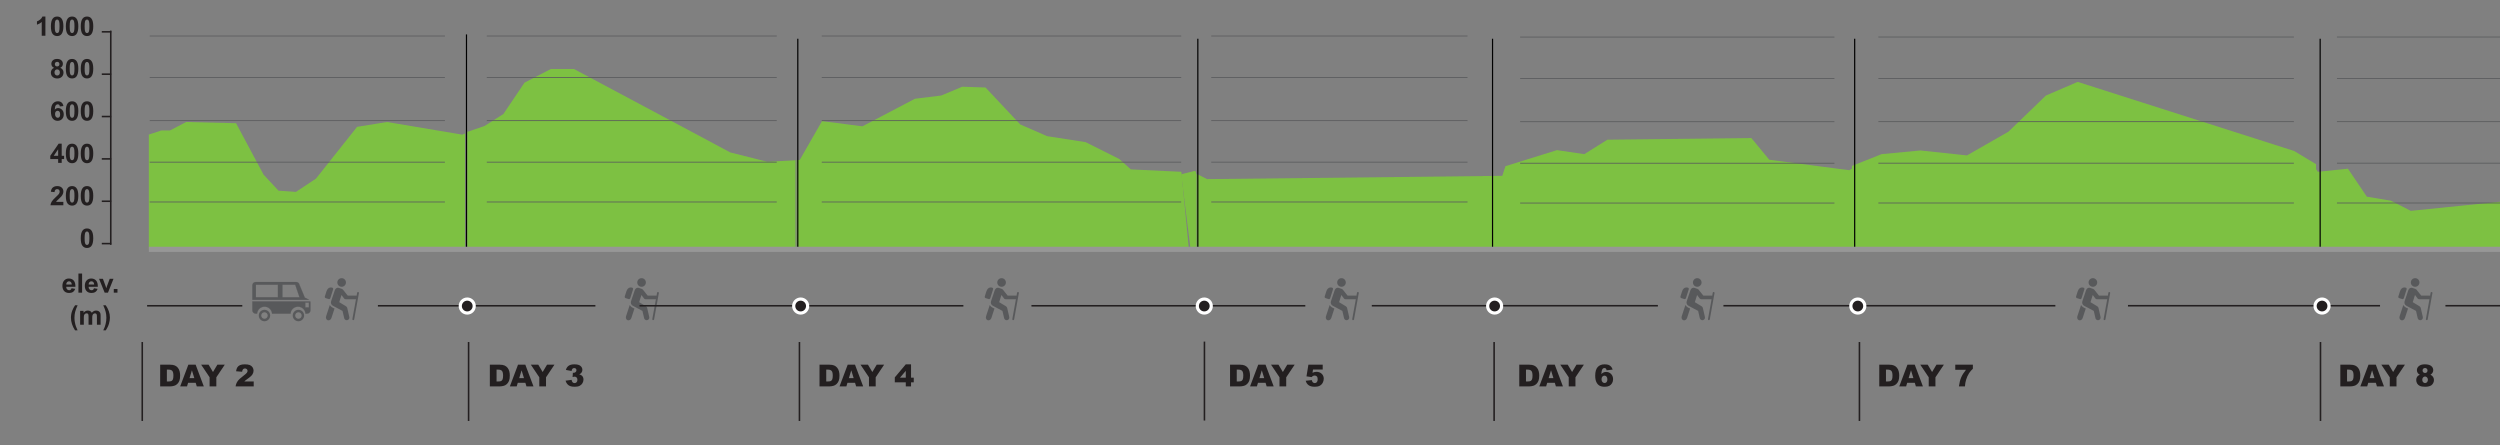 <?xml version="1.0" encoding="utf-8"?>
<!-- Generator: Adobe Illustrator 16.0.0, SVG Export Plug-In . SVG Version: 6.00 Build 0)  -->
<!DOCTYPE svg PUBLIC "-//W3C//DTD SVG 1.1//EN" "http://www.w3.org/Graphics/SVG/1.1/DTD/svg11.dtd">
<svg version="1.1" id="Layer_1" xmlns="http://www.w3.org/2000/svg" xmlns:xlink="http://www.w3.org/1999/xlink" x="0px" y="0px"
	 width="1567.081px" height="278.986px" viewBox="378.321 55.847 1567.081 278.986"
	 enable-background="new 378.321 55.847 1567.081 278.986" xml:space="preserve">
<rect x="378.321" y="55.847" width="1567.081" height="278.986" fill="#808080" stroke="none"/>
<g>
	<g>
		<g>
			<g>
				<path fill="#58595B" d="M572.099,243.795l-0.113-0.095l-2.598-1.31l-3.362-8.051l-0.227-0.654
					c-0.354-0.637-1.039-1.076-1.816-1.076h-25.401c-1.148,0-2.083,0.938-2.083,2.096v9.09H572.099z M555.368,242.195v-7.854h8.021
					l2.672,7.854H555.368z M552.544,242.195h-13.809v-7.854h13.809V242.195z M572.794,244.721h-36.297v5.631
					c0,1.154,0.935,2.092,2.083,2.092h0.892c0.188-2.442,2.221-4.359,4.688-4.359c2.477,0,4.502,1.917,4.686,4.359h11.601
					c0.178-2.442,2.198-4.359,4.676-4.359c2.472,0,4.497,1.917,4.683,4.359h1.048c1.152,0,2.078-0.938,2.078-2.092v-4.897
					C572.929,245.193,572.88,244.954,572.794,244.721z M569.71,245.545h2.253v2.979h-2.253V245.545z"/>
			</g>
			<g>
				<g>
					<path fill="#58595B" d="M536.544,243.795v-9.09c0-1.129,0.917-2.047,2.036-2.047h25.401c0.735,0,1.42,0.398,1.775,1.043
						l0.227,0.656l3.358,8.057l0.015,0.011l2.603,1.318l0.067,0.052h0.149l-0.167-0.135l-2.583-1.303l-3.356-8.035l-0.228-0.658
						c-0.373-0.678-1.088-1.1-1.86-1.1h-25.4c-1.174,0-2.132,0.961-2.132,2.141v9.09H536.544L536.544,243.795z M572.849,244.721
						h-0.096c0.082,0.231,0.127,0.478,0.127,0.732v4.898c0,1.125-0.912,2.047-2.029,2.047h-1.003
						c-0.205-2.449-2.274-4.361-4.726-4.361c-2.45,0-4.521,1.912-4.723,4.361h-11.514c-0.204-2.449-2.275-4.361-4.725-4.361
						c-2.452,0-4.521,1.912-4.728,4.361h-0.854c-1.118,0-2.036-0.922-2.036-2.047v-5.632h-0.097v5.632
						c0,1.178,0.958,2.141,2.133,2.141h0.941l0.004-0.042c0.186-2.423,2.22-4.319,4.636-4.319c2.417,0,4.457,1.896,4.639,4.319
						l0.001,0.042h11.688l0.008-0.042c0.175-2.423,2.205-4.319,4.626-4.319c2.419,0,4.45,1.896,4.633,4.319l0.005,0.042h1.092
						c1.176,0,2.13-0.963,2.13-2.141v-4.898C572.981,245.201,572.935,244.954,572.849,244.721z"/>
				</g>
				<g>
					<path fill="#58595B" d="M566.132,242.244h-10.815v-7.957h8.106l0.008,0.035L566.132,242.244z M555.415,242.146h10.581
						l-2.641-7.762h-7.941L555.415,242.146L555.415,242.146z"/>
				</g>
				<g>
					<path fill="#58595B" d="M572.01,248.572h-2.349v-3.078h2.349V248.572z M569.759,248.471h2.156v-2.878h-2.156V248.471z"/>
				</g>
				<g>
					<path fill="#58595B" d="M552.591,242.244h-13.899v-7.957h13.899V242.244z M538.787,242.146h13.709v-7.762h-13.709V242.146z"/>
				</g>
			</g>
		</g>
		<g>
			<g>
				<path fill="#58595B" d="M565.38,257.221c-1.908,0-3.473-1.5-3.567-3.412c-0.094-1.985,1.436-3.67,3.396-3.771
					c1.982-0.099,3.645,1.438,3.746,3.414c0.099,1.976-1.422,3.664-3.395,3.768C565.5,257.221,565.444,257.221,565.38,257.221z
					 M565.388,251.585c-0.03,0-0.065,0-0.102,0.004c-1.114,0.054-1.982,1.019-1.933,2.142c0.059,1.123,0.997,1.982,2.129,1.934
					c1.121-0.057,1.987-1.016,1.931-2.137C567.359,252.436,566.469,251.585,565.388,251.585z"/>
			</g>
			<g>
				<path fill="#58595B" d="M544.091,257.221c-1.901,0-3.47-1.5-3.565-3.412c-0.099-1.985,1.427-3.67,3.396-3.771
					c1.988-0.099,3.646,1.438,3.749,3.414c0.093,1.976-1.431,3.664-3.396,3.768C544.212,257.221,544.154,257.221,544.091,257.221z
					 M544.101,251.585c-0.034,0-0.071,0-0.104,0.004c-1.117,0.054-1.982,1.013-1.928,2.142c0.061,1.123,1,1.982,2.127,1.934
					c1.115-0.057,1.981-1.016,1.932-2.137C546.073,252.436,545.183,251.585,544.101,251.585z"/>
			</g>
		</g>
	</g>
</g>
<polygon fill="#7DC142" points="1127.023,163.02 1127.992,163.448 1127.992,212.27 1124.631,212.27 1118.737,165.056 "/>
<polygon fill="#7DC142" points="1134.938,168.122 1309.703,166.208 1309.703,212.27 1128.276,212.27 1128.276,164.715 "/>
<polygon fill="#7DC142" points="1537.434,162.539 1539.443,161.447 1539.443,212.27 1308.354,212.27 1308.354,166.183 
	1320.001,166.069 1321.99,160.014 1354.273,149.949 1371.41,152.483 1385.887,143.414 1476.143,142.392 1487.364,155.986 "/>
<polygon fill="#7DC142" points="1816.328,150.474 1830.107,158.773 1830.107,212.27 1539.155,212.27 1539.155,159.856 
	1557.727,152.483 1582.05,150.159 1611.277,153.27 1637.294,138.373 1660.798,115.718 1680.669,107.173 "/>
<polygon fill="#7DC142" points="1945.402,182.311 1945.402,212.27 1829.537,212.27 1829.537,161.167 1831.268,163.535 
	1850.079,161.587 1861.932,179.14 1877.07,181.665 1889.482,188.016 "/>
<polygon fill="#7DC142" points="668.101,140.251 669.799,139.518 669.799,212.27 471.621,212.27 471.621,140.208 479.4,137.63 
	484.86,137.63 495.017,132.327 526.3,133.087 543.538,165.326 552.896,175.365 563.834,176.134 576.359,167.834 602.157,135.359 
	620.933,132.327 "/>
<polygon fill="#7DC142" points="859.235,157.236 876.957,156.318 876.957,212.27 671.215,212.27 671.215,138.521 682.012,134.834 
	693.861,127.312 707.094,107.671 723.592,99.109 738.122,99.109 836.1,151.399 "/>
<polygon fill="#7DC142" points="1123.577,212.27 877.733,212.27 877.733,156.17 879.646,156.074 893.582,131.768 918.888,135.035 
	951.842,117.753 968.339,115.718 981.54,110.205 996.07,110.703 1017.844,133.856 1034.715,141.212 1058.809,144.943 
	1079.88,155.488 1087.166,162.032 1118.844,163.535 "/>
<g>
	<path fill="#58595B" d="M790.849,238.879c0.274,0.048,0.472,0.291,0.472,0.561c0,0.035-0.002,0.068-0.011,0.104l-2.979,16.531
		c-0.056,0.311-0.357,0.516-0.665,0.462c-0.28-0.053-0.477-0.294-0.477-0.564c0-0.033,0.003-0.064,0.009-0.103l0.06-0.329
		l2.188-12.105h-6.308c-0.015,0-0.023,0-0.039-0.004c-0.015,0.004-0.029,0.004-0.045,0.004c-0.403,0-0.789-0.168-1.05-0.494
		l-1.622-2.184l-1.415,4.504l3.972,2.394c0.698,0.374,1.126,1.049,1.158,1.718v0.006l1.183,5.161
		c0.051,0.217,0.054,0.438,0.021,0.649c-0.109,0.635-0.59,1.175-1.26,1.326c-0.127,0.027-0.246,0.043-0.368,0.043
		c-0.753,0-1.435-0.521-1.606-1.283l-1.05-4.549l-6.073-3.24c-0.531-0.286-0.904-0.739-1.067-1.236
		c-0.006-0.016-0.013-0.034-0.013-0.049c-0.165-0.467-0.174-1.02,0.009-1.561l2.319-6.879c0.387-1.152,1.486-1.816,2.458-1.488
		l1.957,0.658c0.246,0.082,0.46,0.221,0.636,0.399c0.007,0.004,0.019,0.015,0.023,0.022c0.022,0.025,0.047,0.053,0.066,0.082
		c0.029,0.025,0.048,0.053,0.067,0.078l2.875,3.623v0.002h5.18c0.137,0,0.271,0.026,0.393,0.075l0.336-1.877
		C790.238,239.027,790.535,238.82,790.849,238.879"/>
	<path fill="#58595B" d="M780.475,230.207c1.491,0,2.702,1.211,2.702,2.706c0,1.491-1.211,2.698-2.702,2.698
		c-1.494,0-2.706-1.207-2.706-2.698C777.769,231.418,778.98,230.207,780.475,230.207"/>
	<path fill="#58595B" d="M774.808,236.251c0.311,0.183,0.45,0.599,0.323,1.006l-0.323,1.017l-0.421,1.33l-0.986,3.119
		c-0.146,0.461-0.597,0.738-1,0.607l-1.978-0.624c-0.404-0.129-0.611-0.613-0.465-1.077l0.972-3.07
		c1.082-3.36,3.592-2.427,3.857-2.318c0.006,0,0.009,0.004,0.015,0.007C774.806,236.251,774.808,236.251,774.808,236.251"/>
	<path fill="#58595B" d="M776.016,249.246l-1.931,5.914c-0.354,1.087-1.389,1.723-2.308,1.42c-0.709-0.229-1.147-0.951-1.147-1.768
		c0-0.244,0.037-0.494,0.123-0.742l2.217-6.789c0.033-0.102,0.067-0.191,0.112-0.281
		C773.381,247.654,774.128,248.54,776.016,249.246"/>
</g>
<g>
	<path fill="#58595B" d="M602.849,238.879c0.274,0.048,0.472,0.291,0.472,0.561c0,0.035-0.002,0.068-0.011,0.104l-2.979,16.531
		c-0.056,0.311-0.357,0.516-0.665,0.462c-0.28-0.053-0.477-0.294-0.477-0.564c0-0.033,0.003-0.064,0.009-0.103l0.06-0.329
		l2.188-12.105h-6.308c-0.015,0-0.023,0-0.039-0.004c-0.015,0.004-0.029,0.004-0.045,0.004c-0.403,0-0.789-0.168-1.05-0.494
		l-1.622-2.184l-1.415,4.504l3.972,2.394c0.698,0.374,1.126,1.049,1.158,1.718v0.006l1.183,5.161
		c0.051,0.217,0.054,0.438,0.021,0.649c-0.109,0.635-0.59,1.175-1.26,1.326c-0.127,0.027-0.246,0.043-0.368,0.043
		c-0.753,0-1.435-0.521-1.606-1.283l-1.05-4.549l-6.073-3.24c-0.531-0.286-0.904-0.739-1.067-1.236
		c-0.006-0.016-0.013-0.034-0.013-0.049c-0.165-0.467-0.174-1.02,0.009-1.561l2.319-6.879c0.387-1.152,1.486-1.816,2.458-1.488
		l1.957,0.658c0.246,0.082,0.46,0.221,0.636,0.399c0.007,0.004,0.019,0.015,0.023,0.022c0.022,0.025,0.047,0.053,0.066,0.082
		c0.029,0.025,0.048,0.053,0.067,0.078l2.875,3.623v0.002h5.18c0.137,0,0.271,0.026,0.393,0.075l0.336-1.877
		C602.238,239.027,602.535,238.82,602.849,238.879"/>
	<path fill="#58595B" d="M592.475,230.207c1.491,0,2.702,1.211,2.702,2.706c0,1.491-1.211,2.698-2.702,2.698
		c-1.494,0-2.706-1.207-2.706-2.698C589.769,231.418,590.98,230.207,592.475,230.207"/>
	<path fill="#58595B" d="M586.808,236.251c0.311,0.183,0.45,0.599,0.323,1.006l-0.323,1.017l-0.421,1.33l-0.986,3.119
		c-0.146,0.461-0.597,0.738-1,0.607l-1.978-0.624c-0.404-0.129-0.611-0.613-0.465-1.077l0.972-3.07
		c1.082-3.36,3.592-2.427,3.857-2.318c0.006,0,0.009,0.004,0.015,0.007C586.805,236.251,586.808,236.251,586.808,236.251"/>
	<path fill="#58595B" d="M588.016,249.246l-1.931,5.914c-0.354,1.087-1.389,1.723-2.308,1.42c-0.709-0.229-1.147-0.951-1.147-1.768
		c0-0.244,0.037-0.494,0.123-0.742l2.217-6.789c0.033-0.102,0.067-0.191,0.112-0.281
		C585.381,247.654,586.128,248.54,588.016,249.246"/>
</g>
<path fill="#58595B" d="M1016.523,238.879c0.276,0.048,0.471,0.291,0.471,0.561c0,0.035-0.002,0.068-0.01,0.104l-2.978,16.531
	c-0.059,0.311-0.356,0.516-0.666,0.462c-0.283-0.053-0.477-0.294-0.477-0.564c0-0.033,0.004-0.064,0.01-0.103l0.059-0.329
	l2.187-12.105h-6.307c-0.015,0-0.023,0-0.039-0.004c-0.017,0.004-0.031,0.004-0.045,0.004c-0.404,0-0.791-0.168-1.05-0.494
	l-1.621-2.184l-1.416,4.504l3.972,2.394c0.697,0.374,1.127,1.049,1.16,1.718v0.006l1.182,5.161c0.051,0.217,0.055,0.438,0.018,0.649
	c-0.106,0.635-0.588,1.175-1.258,1.326c-0.125,0.027-0.248,0.043-0.367,0.043c-0.756,0-1.436-0.521-1.606-1.283l-1.047-4.549
	l-6.072-3.24c-0.533-0.286-0.906-0.739-1.07-1.236c-0.006-0.016-0.012-0.034-0.012-0.049c-0.166-0.467-0.176-1.02,0.008-1.561
	l2.32-6.879c0.387-1.152,1.487-1.816,2.457-1.488l1.959,0.658c0.242,0.082,0.457,0.221,0.631,0.399
	c0.012,0.004,0.02,0.015,0.026,0.022c0.021,0.025,0.048,0.053,0.066,0.082c0.027,0.025,0.047,0.053,0.066,0.078l2.875,3.623v0.002
	h5.18c0.135,0,0.27,0.026,0.391,0.075l0.34-1.877C1015.914,239.027,1016.209,238.82,1016.523,238.879"/>
<path fill="#58595B" d="M1006.148,230.207c1.491,0,2.707,1.211,2.707,2.706c0,1.491-1.216,2.698-2.707,2.698
	c-1.492,0-2.707-1.207-2.707-2.698C1003.441,231.418,1004.656,230.207,1006.148,230.207"/>
<path fill="#58595B" d="M1000.482,236.251c0.311,0.183,0.45,0.599,0.321,1.006l-0.321,1.017l-0.42,1.33l-0.986,3.119
	c-0.148,0.461-0.599,0.738-1.002,0.607l-1.978-0.624c-0.403-0.129-0.612-0.613-0.465-1.077l0.969-3.07
	c1.084-3.36,3.593-2.427,3.857-2.318c0.008,0,0.012,0.004,0.018,0.007C1000.48,236.251,1000.482,236.251,1000.482,236.251"/>
<path fill="#58595B" d="M1001.693,249.246l-1.933,5.914c-0.354,1.087-1.391,1.723-2.311,1.42c-0.711-0.229-1.146-0.951-1.146-1.768
	c0-0.244,0.039-0.494,0.121-0.742l2.219-6.789c0.031-0.102,0.068-0.191,0.111-0.281
	C999.055,247.654,999.803,248.54,1001.693,249.246"/>
<g>
	<path fill="#58595B" d="M1902.586,238.879c0.275,0.048,0.471,0.291,0.471,0.561c0,0.035-0.004,0.068-0.01,0.104l-2.979,16.531
		c-0.06,0.311-0.357,0.516-0.666,0.462c-0.281-0.053-0.478-0.294-0.478-0.564c0-0.033,0.004-0.064,0.012-0.103l0.06-0.329
		l2.184-12.105h-6.305c-0.017,0-0.027,0-0.039-0.004c-0.018,0.004-0.033,0.004-0.043,0.004c-0.406,0-0.793-0.168-1.053-0.494
		l-1.621-2.184l-1.416,4.504l3.969,2.394c0.699,0.374,1.129,1.049,1.162,1.718v0.006l1.182,5.161
		c0.051,0.217,0.056,0.438,0.021,0.649c-0.109,0.635-0.593,1.175-1.261,1.326c-0.125,0.027-0.248,0.043-0.366,0.043
		c-0.754,0-1.437-0.521-1.607-1.283l-1.047-4.549l-6.072-3.24c-0.535-0.286-0.905-0.739-1.067-1.236
		c-0.006-0.016-0.015-0.034-0.017-0.049c-0.162-0.467-0.172-1.02,0.013-1.561l2.319-6.879c0.385-1.152,1.484-1.816,2.455-1.488
		l1.959,0.658c0.246,0.082,0.461,0.221,0.633,0.399c0.011,0.004,0.019,0.015,0.025,0.022c0.021,0.025,0.049,0.053,0.065,0.082
		c0.027,0.025,0.05,0.053,0.066,0.078l2.877,3.623v0.002h5.18c0.134,0,0.271,0.026,0.39,0.075l0.34-1.877
		C1901.973,239.027,1902.271,238.82,1902.586,238.879"/>
	<path fill="#58595B" d="M1892.209,230.207c1.494,0,2.705,1.211,2.705,2.706c0,1.491-1.211,2.698-2.705,2.698
		c-1.49,0-2.703-1.207-2.703-2.698C1889.506,231.418,1890.719,230.207,1892.209,230.207"/>
	<path fill="#58595B" d="M1886.543,236.251c0.311,0.183,0.453,0.599,0.324,1.006l-0.324,1.017l-0.418,1.33l-0.988,3.119
		c-0.147,0.461-0.598,0.738-1,0.607l-1.977-0.624c-0.404-0.129-0.613-0.613-0.467-1.077l0.971-3.07
		c1.084-3.36,3.592-2.427,3.858-2.318c0.005,0,0.009,0.004,0.013,0.007C1886.541,236.251,1886.543,236.251,1886.543,236.251"/>
	<path fill="#58595B" d="M1887.754,249.246l-1.932,5.914c-0.355,1.087-1.392,1.723-2.312,1.42c-0.711-0.229-1.147-0.951-1.147-1.768
		c0-0.244,0.043-0.494,0.125-0.742l2.219-6.789c0.033-0.102,0.066-0.191,0.109-0.281
		C1885.115,247.654,1885.863,248.54,1887.754,249.246"/>
</g>
<g>
	<path fill="#58595B" d="M1700.586,238.879c0.275,0.048,0.471,0.291,0.471,0.561c0,0.035-0.004,0.068-0.01,0.104l-2.979,16.531
		c-0.06,0.311-0.357,0.516-0.666,0.462c-0.281-0.053-0.478-0.294-0.478-0.564c0-0.033,0.004-0.064,0.012-0.103l0.06-0.329
		l2.184-12.105h-6.305c-0.017,0-0.027,0-0.039-0.004c-0.018,0.004-0.033,0.004-0.043,0.004c-0.406,0-0.793-0.168-1.053-0.494
		l-1.621-2.184l-1.416,4.504l3.969,2.394c0.699,0.374,1.129,1.049,1.162,1.718v0.006l1.182,5.161
		c0.051,0.217,0.056,0.438,0.021,0.649c-0.109,0.635-0.593,1.175-1.261,1.326c-0.125,0.027-0.248,0.043-0.366,0.043
		c-0.754,0-1.437-0.521-1.607-1.283l-1.047-4.549l-6.072-3.24c-0.535-0.286-0.905-0.739-1.067-1.236
		c-0.006-0.016-0.015-0.034-0.017-0.049c-0.162-0.467-0.172-1.02,0.013-1.561l2.319-6.879c0.385-1.152,1.484-1.816,2.455-1.488
		l1.959,0.658c0.246,0.082,0.461,0.221,0.633,0.399c0.011,0.004,0.019,0.015,0.025,0.022c0.021,0.025,0.049,0.053,0.065,0.082
		c0.027,0.025,0.05,0.053,0.066,0.078l2.877,3.623v0.002h5.18c0.134,0,0.271,0.026,0.39,0.075l0.34-1.877
		C1699.973,239.027,1700.271,238.82,1700.586,238.879"/>
	<path fill="#58595B" d="M1690.209,230.207c1.494,0,2.705,1.211,2.705,2.706c0,1.491-1.211,2.698-2.705,2.698
		c-1.49,0-2.703-1.207-2.703-2.698C1687.506,231.418,1688.719,230.207,1690.209,230.207"/>
	<path fill="#58595B" d="M1684.543,236.251c0.311,0.183,0.453,0.599,0.324,1.006l-0.324,1.017l-0.418,1.33l-0.988,3.119
		c-0.147,0.461-0.598,0.738-1,0.607l-1.977-0.624c-0.404-0.129-0.613-0.613-0.467-1.077l0.971-3.07
		c1.084-3.36,3.592-2.427,3.858-2.318c0.005,0,0.009,0.004,0.013,0.007C1684.541,236.251,1684.543,236.251,1684.543,236.251"/>
	<path fill="#58595B" d="M1685.754,249.246l-1.932,5.914c-0.355,1.087-1.392,1.723-2.312,1.42c-0.711-0.229-1.147-0.951-1.147-1.768
		c0-0.244,0.043-0.494,0.125-0.742l2.219-6.789c0.033-0.102,0.066-0.191,0.109-0.281
		C1683.115,247.654,1683.863,248.54,1685.754,249.246"/>
</g>
<g>
	<path fill="#58595B" d="M1452.586,238.879c0.275,0.048,0.471,0.291,0.471,0.561c0,0.035-0.004,0.068-0.01,0.104l-2.979,16.531
		c-0.06,0.311-0.357,0.516-0.666,0.462c-0.281-0.053-0.478-0.294-0.478-0.564c0-0.033,0.004-0.064,0.012-0.103l0.06-0.329
		l2.184-12.105h-6.305c-0.017,0-0.027,0-0.039-0.004c-0.018,0.004-0.033,0.004-0.043,0.004c-0.406,0-0.793-0.168-1.053-0.494
		l-1.621-2.184l-1.416,4.504l3.969,2.394c0.699,0.374,1.129,1.049,1.162,1.718v0.006l1.182,5.161
		c0.051,0.217,0.056,0.438,0.021,0.649c-0.109,0.635-0.593,1.175-1.261,1.326c-0.125,0.027-0.248,0.043-0.366,0.043
		c-0.754,0-1.437-0.521-1.607-1.283l-1.047-4.549l-6.072-3.24c-0.535-0.286-0.905-0.739-1.067-1.236
		c-0.006-0.016-0.015-0.034-0.017-0.049c-0.162-0.467-0.172-1.02,0.013-1.561l2.319-6.879c0.385-1.152,1.484-1.816,2.455-1.488
		l1.959,0.658c0.246,0.082,0.461,0.221,0.633,0.399c0.011,0.004,0.019,0.015,0.025,0.022c0.021,0.025,0.049,0.053,0.065,0.082
		c0.027,0.025,0.05,0.053,0.066,0.078l2.877,3.623v0.002h5.18c0.134,0,0.271,0.026,0.39,0.075l0.34-1.877
		C1451.973,239.027,1452.271,238.82,1452.586,238.879"/>
	<path fill="#58595B" d="M1442.209,230.207c1.494,0,2.705,1.211,2.705,2.706c0,1.491-1.211,2.698-2.705,2.698
		c-1.49,0-2.703-1.207-2.703-2.698C1439.506,231.418,1440.719,230.207,1442.209,230.207"/>
	<path fill="#58595B" d="M1436.543,236.251c0.311,0.183,0.453,0.599,0.324,1.006l-0.324,1.017l-0.418,1.33l-0.988,3.119
		c-0.147,0.461-0.598,0.738-1,0.607l-1.977-0.624c-0.404-0.129-0.613-0.613-0.467-1.077l0.971-3.07
		c1.084-3.36,3.592-2.427,3.858-2.318c0.005,0,0.009,0.004,0.013,0.007C1436.541,236.251,1436.543,236.251,1436.543,236.251"/>
	<path fill="#58595B" d="M1437.754,249.246l-1.932,5.914c-0.355,1.087-1.392,1.723-2.312,1.42c-0.711-0.229-1.147-0.951-1.147-1.768
		c0-0.244,0.043-0.494,0.125-0.742l2.219-6.789c0.033-0.102,0.066-0.191,0.109-0.281
		C1435.115,247.654,1435.863,248.54,1437.754,249.246"/>
</g>
<g>
	<path fill="#58595B" d="M1229.586,238.879c0.275,0.048,0.471,0.291,0.471,0.561c0,0.035-0.004,0.068-0.01,0.104l-2.979,16.531
		c-0.06,0.311-0.357,0.516-0.666,0.462c-0.281-0.053-0.478-0.294-0.478-0.564c0-0.033,0.004-0.064,0.012-0.103l0.06-0.329
		l2.184-12.105h-6.305c-0.017,0-0.027,0-0.039-0.004c-0.018,0.004-0.033,0.004-0.043,0.004c-0.406,0-0.793-0.168-1.053-0.494
		l-1.621-2.184l-1.416,4.504l3.969,2.394c0.699,0.374,1.129,1.049,1.162,1.718v0.006l1.182,5.161
		c0.051,0.217,0.056,0.438,0.021,0.649c-0.109,0.635-0.593,1.175-1.261,1.326c-0.125,0.027-0.248,0.043-0.366,0.043
		c-0.754,0-1.437-0.521-1.607-1.283l-1.047-4.549l-6.072-3.24c-0.535-0.286-0.905-0.739-1.067-1.236
		c-0.006-0.016-0.015-0.034-0.017-0.049c-0.162-0.467-0.172-1.02,0.013-1.561l2.319-6.879c0.385-1.152,1.484-1.816,2.455-1.488
		l1.959,0.658c0.246,0.082,0.461,0.221,0.633,0.399c0.011,0.004,0.019,0.015,0.025,0.022c0.021,0.025,0.049,0.053,0.065,0.082
		c0.027,0.025,0.05,0.053,0.066,0.078l2.877,3.623v0.002h5.18c0.134,0,0.271,0.026,0.39,0.075l0.34-1.877
		C1228.973,239.027,1229.271,238.82,1229.586,238.879"/>
	<path fill="#58595B" d="M1219.209,230.207c1.494,0,2.705,1.211,2.705,2.706c0,1.491-1.211,2.698-2.705,2.698
		c-1.49,0-2.703-1.207-2.703-2.698C1216.506,231.418,1217.719,230.207,1219.209,230.207"/>
	<path fill="#58595B" d="M1213.543,236.251c0.311,0.183,0.453,0.599,0.324,1.006l-0.324,1.017l-0.418,1.33l-0.988,3.119
		c-0.147,0.461-0.598,0.738-1,0.607l-1.977-0.624c-0.404-0.129-0.613-0.613-0.467-1.077l0.971-3.07
		c1.084-3.36,3.592-2.427,3.858-2.318c0.005,0,0.009,0.004,0.013,0.007C1213.541,236.251,1213.543,236.251,1213.543,236.251"/>
	<path fill="#58595B" d="M1214.754,249.246l-1.932,5.914c-0.355,1.087-1.392,1.723-2.312,1.42c-0.711-0.229-1.147-0.951-1.147-1.768
		c0-0.244,0.043-0.494,0.125-0.742l2.219-6.789c0.033-0.102,0.066-0.191,0.109-0.281
		C1212.115,247.654,1212.863,248.54,1214.754,249.246"/>
</g>
<line fill="none" stroke="#231F20" stroke-miterlimit="10" x1="448.041" y1="128.896" x2="442.122" y2="128.896"/>
<line fill="none" stroke="#231F20" stroke-miterlimit="10" x1="448.041" y1="102.346" x2="442.122" y2="102.346"/>
<line fill="none" stroke="#231F20" stroke-miterlimit="10" x1="448.041" y1="75.799" x2="442.122" y2="75.799"/>
<line fill="none" stroke="#231F20" stroke-miterlimit="10" x1="448.041" y1="208.545" x2="442.122" y2="208.545"/>
<line fill="none" stroke="#231F20" stroke-miterlimit="10" x1="448.041" y1="181.996" x2="442.122" y2="181.996"/>
<line fill="none" stroke="#231F20" stroke-miterlimit="10" x1="448.041" y1="155.447" x2="442.122" y2="155.447"/>
<line fill="none" stroke="#231F20" stroke-miterlimit="10" x1="447.751" y1="75.027" x2="447.751" y2="209.307"/>
<g>
	<path fill="#231F20" d="M406.784,78.248h-2.311V69.59c-0.844,0.785-1.839,1.365-2.983,1.741v-2.085
		c0.603-0.196,1.258-0.568,1.965-1.116s1.191-1.187,1.455-1.917h1.874V78.248L406.784,78.248z"/>
	<path fill="#231F20" d="M414.142,66.213c1.167,0,2.08,0.415,2.737,1.243c0.784,0.981,1.175,2.608,1.175,4.881
		c0,2.268-0.395,3.897-1.184,4.889c-0.652,0.817-1.563,1.227-2.729,1.227c-1.173,0-2.117-0.448-2.836-1.345
		c-0.718-0.896-1.077-2.495-1.077-4.795c0-2.256,0.396-3.88,1.185-4.873C412.064,66.622,412.974,66.213,414.142,66.213z
		 M414.142,68.118c-0.279,0-0.528,0.088-0.748,0.266c-0.219,0.177-0.389,0.495-0.51,0.952c-0.159,0.594-0.237,1.595-0.237,3.001
		c0,1.406,0.07,2.373,0.213,2.898c0.142,0.525,0.321,0.876,0.539,1.05c0.216,0.175,0.464,0.262,0.743,0.262s0.529-0.088,0.748-0.266
		c0.22-0.177,0.39-0.495,0.51-0.953c0.158-0.588,0.238-1.586,0.238-2.992c0-1.406-0.07-2.373-0.214-2.898
		c-0.143-0.525-0.322-0.877-0.539-1.055C414.668,68.205,414.421,68.118,414.142,68.118z"/>
	<path fill="#231F20" d="M423.505,66.213c1.167,0,2.08,0.415,2.737,1.243c0.784,0.981,1.175,2.608,1.175,4.881
		c0,2.268-0.395,3.897-1.184,4.889c-0.652,0.817-1.563,1.227-2.729,1.227c-1.173,0-2.118-0.448-2.836-1.345
		c-0.718-0.896-1.077-2.495-1.077-4.795c0-2.256,0.396-3.88,1.185-4.873C421.428,66.622,422.337,66.213,423.505,66.213z
		 M423.505,68.118c-0.28,0-0.529,0.088-0.748,0.266c-0.219,0.177-0.389,0.495-0.51,0.952c-0.159,0.594-0.238,1.595-0.238,3.001
		c0,1.406,0.071,2.373,0.213,2.898c0.143,0.525,0.322,0.876,0.539,1.05c0.216,0.175,0.464,0.262,0.744,0.262
		c0.279,0,0.529-0.088,0.748-0.266c0.219-0.177,0.389-0.495,0.509-0.953c0.159-0.588,0.239-1.586,0.239-2.992
		c0-1.406-0.071-2.373-0.214-2.898s-0.322-0.877-0.539-1.055C424.031,68.205,423.784,68.118,423.505,68.118z"/>
	<path fill="#231F20" d="M432.868,66.213c1.167,0,2.08,0.415,2.737,1.243c0.783,0.981,1.175,2.608,1.175,4.881
		c0,2.268-0.396,3.897-1.185,4.889c-0.651,0.817-1.562,1.227-2.729,1.227c-1.173,0-2.118-0.448-2.836-1.345
		c-0.718-0.896-1.077-2.495-1.077-4.795c0-2.256,0.395-3.88,1.184-4.873C430.791,66.622,431.701,66.213,432.868,66.213z
		 M432.868,68.118c-0.28,0-0.529,0.088-0.748,0.266c-0.219,0.177-0.389,0.495-0.51,0.952c-0.159,0.594-0.238,1.595-0.238,3.001
		c0,1.406,0.071,2.373,0.213,2.898s0.322,0.876,0.539,1.05c0.216,0.175,0.464,0.262,0.744,0.262c0.279,0,0.529-0.088,0.748-0.266
		c0.219-0.177,0.389-0.495,0.509-0.953c0.159-0.588,0.239-1.586,0.239-2.992c0-1.406-0.071-2.373-0.214-2.898
		c-0.144-0.525-0.322-0.877-0.539-1.055C433.394,68.205,433.147,68.118,432.868,68.118z"/>
</g>
<g>
	<path fill="#231F20" d="M412.216,98.355c-0.597-0.25-1.032-0.595-1.303-1.034c-0.271-0.439-0.407-0.92-0.407-1.443
		c0-0.894,0.314-1.633,0.941-2.216s1.52-0.875,2.676-0.875c1.146,0,2.035,0.292,2.667,0.875c0.633,0.583,0.95,1.322,0.95,2.216
		c0,0.556-0.146,1.05-0.437,1.484c-0.291,0.433-0.698,0.764-1.225,0.993c0.668,0.267,1.177,0.657,1.524,1.169
		c0.349,0.512,0.522,1.104,0.522,1.774c0,1.106-0.355,2.006-1.064,2.698c-0.71,0.692-1.653,1.038-2.831,1.038
		c-1.097,0-2.01-0.286-2.737-0.858c-0.861-0.676-1.291-1.603-1.291-2.78c0-0.648,0.162-1.244,0.484-1.787
		C411.01,99.068,411.52,98.649,412.216,98.355z M412.479,101.176c0,0.632,0.163,1.125,0.489,1.48
		c0.326,0.354,0.733,0.531,1.222,0.531c0.477,0,0.87-0.17,1.184-0.511c0.313-0.341,0.469-0.833,0.469-1.476
		c0-0.561-0.159-1.012-0.477-1.353c-0.318-0.341-0.722-0.511-1.208-0.511c-0.564,0-0.985,0.194-1.263,0.581
		C412.617,100.304,412.479,100.724,412.479,101.176z M412.693,96.041c0,0.458,0.13,0.815,0.39,1.071
		c0.26,0.256,0.607,0.384,1.04,0.384c0.438,0,0.789-0.129,1.052-0.388c0.264-0.259,0.396-0.618,0.396-1.075
		c0-0.431-0.13-0.775-0.392-1.035c-0.26-0.259-0.604-0.388-1.031-0.388c-0.444,0-0.798,0.131-1.061,0.393
		C412.824,95.265,412.693,95.611,412.693,96.041z"/>
	<path fill="#231F20" d="M423.503,92.787c1.167,0,2.08,0.415,2.737,1.243c0.784,0.98,1.175,2.608,1.175,4.881
		c0,2.268-0.396,3.897-1.184,4.889c-0.652,0.817-1.563,1.227-2.729,1.227c-1.173,0-2.118-0.448-2.836-1.345
		c-0.718-0.896-1.077-2.495-1.077-4.795c0-2.256,0.396-3.88,1.185-4.873C421.426,93.196,422.335,92.787,423.503,92.787z
		 M423.503,94.692c-0.28,0-0.529,0.088-0.748,0.266c-0.219,0.177-0.389,0.495-0.51,0.952c-0.159,0.594-0.238,1.595-0.238,3.001
		c0,1.406,0.071,2.373,0.213,2.898c0.143,0.525,0.322,0.876,0.539,1.05c0.216,0.175,0.464,0.262,0.744,0.262
		c0.279,0,0.529-0.088,0.748-0.266c0.219-0.177,0.389-0.495,0.509-0.953c0.159-0.588,0.239-1.586,0.239-2.992
		c0-1.406-0.071-2.373-0.214-2.898c-0.144-0.525-0.322-0.877-0.539-1.055C424.029,94.779,423.782,94.692,423.503,94.692z"/>
	<path fill="#231F20" d="M432.866,92.787c1.167,0,2.08,0.415,2.736,1.243c0.784,0.98,1.176,2.608,1.176,4.881
		c0,2.268-0.396,3.897-1.185,4.889c-0.651,0.817-1.562,1.227-2.729,1.227c-1.173,0-2.118-0.448-2.836-1.345
		c-0.719-0.896-1.077-2.495-1.077-4.795c0-2.256,0.395-3.88,1.184-4.873C430.789,93.196,431.699,92.787,432.866,92.787z
		 M432.866,94.692c-0.28,0-0.529,0.088-0.748,0.266c-0.219,0.177-0.39,0.495-0.51,0.952c-0.159,0.594-0.238,1.595-0.238,3.001
		c0,1.406,0.071,2.373,0.213,2.898s0.322,0.876,0.539,1.05c0.216,0.175,0.464,0.262,0.744,0.262c0.278,0,0.528-0.088,0.748-0.266
		c0.219-0.177,0.389-0.495,0.509-0.953c0.159-0.588,0.239-1.586,0.239-2.992c0-1.406-0.071-2.373-0.214-2.898
		c-0.144-0.525-0.322-0.877-0.539-1.055C433.392,94.779,433.146,94.692,432.866,94.692z"/>
</g>
<g>
	<path fill="#231F20" d="M418.061,122.328l-2.235,0.245c-0.056-0.458-0.197-0.796-0.428-1.014c-0.23-0.218-0.529-0.327-0.896-0.327
		c-0.488,0-0.9,0.218-1.237,0.654c-0.337,0.437-0.55,1.343-0.637,2.723c0.575-0.676,1.291-1.014,2.146-1.014
		c0.964,0,1.791,0.365,2.479,1.096c0.688,0.73,1.032,1.673,1.032,2.829c0,1.226-0.362,2.21-1.085,2.951
		c-0.724,0.742-1.652,1.112-2.787,1.112c-1.216,0-2.217-0.47-3-1.411c-0.784-0.94-1.175-2.481-1.175-4.624
		c0-2.196,0.408-3.78,1.225-4.75c0.817-0.97,1.877-1.456,3.183-1.456c0.914,0,1.673,0.255,2.272,0.765
		C417.518,120.617,417.896,121.358,418.061,122.328z M412.824,127.34c0,0.747,0.172,1.323,0.518,1.729
		c0.346,0.406,0.74,0.609,1.185,0.609c0.427,0,0.783-0.166,1.068-0.499c0.285-0.333,0.428-0.877,0.428-1.635
		c0-0.779-0.153-1.351-0.46-1.713c-0.308-0.362-0.69-0.544-1.151-0.544c-0.444,0-0.819,0.173-1.126,0.52
		C412.978,126.153,412.824,126.664,412.824,127.34z"/>
	<path fill="#231F20" d="M423.503,119.344c1.167,0,2.08,0.415,2.737,1.243c0.784,0.981,1.175,2.608,1.175,4.881
		c0,2.268-0.396,3.897-1.184,4.889c-0.652,0.817-1.563,1.227-2.729,1.227c-1.173,0-2.118-0.448-2.836-1.345
		s-1.077-2.495-1.077-4.795c0-2.256,0.396-3.88,1.185-4.873C421.426,119.752,422.335,119.344,423.503,119.344z M423.503,121.249
		c-0.28,0-0.529,0.088-0.748,0.266c-0.219,0.177-0.389,0.495-0.51,0.952c-0.159,0.594-0.238,1.595-0.238,3.001
		c0,1.406,0.071,2.373,0.213,2.898c0.143,0.525,0.322,0.876,0.539,1.05c0.216,0.175,0.464,0.262,0.744,0.262
		c0.279,0,0.529-0.088,0.748-0.266c0.219-0.177,0.389-0.495,0.509-0.953c0.159-0.588,0.239-1.586,0.239-2.992
		c0-1.406-0.071-2.373-0.214-2.898c-0.144-0.525-0.322-0.877-0.539-1.055C424.029,121.336,423.782,121.249,423.503,121.249z"/>
	<path fill="#231F20" d="M432.866,119.344c1.167,0,2.08,0.415,2.736,1.243c0.784,0.981,1.176,2.608,1.176,4.881
		c0,2.268-0.396,3.897-1.185,4.889c-0.651,0.817-1.562,1.227-2.729,1.227c-1.173,0-2.118-0.448-2.836-1.345
		c-0.719-0.896-1.077-2.495-1.077-4.795c0-2.256,0.395-3.88,1.184-4.873C430.789,119.752,431.699,119.344,432.866,119.344z
		 M432.866,121.249c-0.28,0-0.529,0.088-0.748,0.266c-0.219,0.177-0.39,0.495-0.51,0.952c-0.159,0.594-0.238,1.595-0.238,3.001
		c0,1.406,0.071,2.373,0.213,2.898c0.142,0.525,0.322,0.876,0.539,1.05c0.216,0.175,0.464,0.262,0.744,0.262
		c0.278,0,0.528-0.088,0.748-0.266c0.219-0.177,0.389-0.495,0.509-0.953c0.159-0.588,0.239-1.586,0.239-2.992
		c0-1.406-0.071-2.373-0.214-2.898c-0.144-0.525-0.322-0.877-0.539-1.055C433.392,121.336,433.146,121.249,432.866,121.249z"/>
</g>
<g>
	<path fill="#231F20" d="M414.764,157.951v-2.412h-4.932v-2.011l5.228-7.612H417v7.604h1.496v2.02H417v2.412L414.764,157.951
		L414.764,157.951z M414.764,153.52v-4.096l-2.77,4.096H414.764z"/>
	<path fill="#231F20" d="M423.503,145.916c1.167,0,2.08,0.415,2.737,1.243c0.784,0.981,1.175,2.608,1.175,4.881
		c0,2.268-0.396,3.897-1.184,4.889c-0.652,0.817-1.563,1.228-2.729,1.228c-1.173,0-2.118-0.448-2.836-1.345
		c-0.718-0.896-1.077-2.495-1.077-4.795c0-2.256,0.396-3.88,1.185-4.873C421.426,146.325,422.335,145.916,423.503,145.916z
		 M423.503,147.821c-0.28,0-0.529,0.088-0.748,0.266c-0.219,0.177-0.389,0.495-0.51,0.952c-0.159,0.594-0.238,1.595-0.238,3.001
		s0.071,2.373,0.213,2.898c0.143,0.525,0.322,0.876,0.539,1.05c0.216,0.175,0.464,0.262,0.744,0.262
		c0.279,0,0.529-0.088,0.748-0.266c0.219-0.177,0.389-0.495,0.509-0.953c0.159-0.588,0.239-1.586,0.239-2.992
		c0-1.406-0.071-2.373-0.214-2.898c-0.144-0.525-0.322-0.877-0.539-1.055C424.029,147.908,423.782,147.821,423.503,147.821z"/>
	<path fill="#231F20" d="M432.866,145.916c1.167,0,2.08,0.415,2.736,1.243c0.784,0.981,1.176,2.608,1.176,4.881
		c0,2.268-0.396,3.897-1.185,4.889c-0.651,0.817-1.562,1.228-2.729,1.228c-1.173,0-2.118-0.448-2.836-1.345
		c-0.719-0.896-1.077-2.495-1.077-4.795c0-2.256,0.395-3.88,1.184-4.873C430.789,146.325,431.699,145.916,432.866,145.916z
		 M432.866,147.821c-0.28,0-0.529,0.088-0.748,0.266c-0.219,0.177-0.39,0.495-0.51,0.952c-0.159,0.594-0.238,1.595-0.238,3.001
		s0.071,2.373,0.213,2.898s0.322,0.876,0.539,1.05c0.216,0.175,0.464,0.262,0.744,0.262c0.278,0,0.528-0.088,0.748-0.266
		c0.219-0.177,0.389-0.495,0.509-0.953c0.159-0.588,0.239-1.586,0.239-2.992c0-1.406-0.071-2.373-0.214-2.898
		c-0.144-0.525-0.322-0.877-0.539-1.055C433.392,147.908,433.146,147.821,432.866,147.821z"/>
</g>
<g>
	<path fill="#231F20" d="M418.036,182.392v2.134h-8.097c0.087-0.807,0.351-1.571,0.789-2.293c0.438-0.722,1.304-1.68,2.598-2.874
		c1.041-0.964,1.68-1.619,1.916-1.962c0.316-0.474,0.477-0.943,0.477-1.406c0-0.512-0.139-0.906-0.415-1.182
		c-0.276-0.275-0.659-0.413-1.146-0.413c-0.482,0-0.866,0.144-1.151,0.433s-0.449,0.769-0.493,1.439l-2.302-0.229
		c0.137-1.264,0.567-2.172,1.291-2.723c0.724-0.55,1.628-0.826,2.713-0.826c1.189,0,2.124,0.319,2.803,0.957
		c0.68,0.638,1.021,1.431,1.021,2.379c0,0.54-0.098,1.053-0.292,1.541c-0.195,0.488-0.503,0.999-0.925,1.533
		c-0.279,0.354-0.784,0.864-1.514,1.529c-0.729,0.665-1.189,1.106-1.385,1.325c-0.194,0.218-0.352,0.431-0.473,0.638H418.036z"/>
	<path fill="#231F20" d="M423.503,172.49c1.167,0,2.08,0.415,2.737,1.243c0.784,0.981,1.175,2.608,1.175,4.881
		c0,2.268-0.396,3.896-1.184,4.889c-0.652,0.817-1.563,1.227-2.729,1.227c-1.173,0-2.118-0.448-2.836-1.345
		c-0.718-0.896-1.077-2.495-1.077-4.795c0-2.256,0.396-3.88,1.185-4.873C421.426,172.899,422.335,172.49,423.503,172.49z
		 M423.503,174.396c-0.28,0-0.529,0.088-0.748,0.266c-0.219,0.177-0.389,0.495-0.51,0.952c-0.159,0.594-0.238,1.595-0.238,3.001
		c0,1.406,0.071,2.373,0.213,2.898c0.143,0.525,0.322,0.876,0.539,1.05c0.216,0.175,0.464,0.262,0.744,0.262
		c0.279,0,0.529-0.088,0.748-0.266c0.219-0.177,0.389-0.495,0.509-0.953c0.159-0.588,0.239-1.586,0.239-2.992
		c0-1.406-0.071-2.373-0.214-2.898c-0.144-0.525-0.322-0.877-0.539-1.055C424.029,174.483,423.782,174.396,423.503,174.396z"/>
	<path fill="#231F20" d="M432.866,172.49c1.167,0,2.08,0.415,2.736,1.243c0.784,0.981,1.176,2.608,1.176,4.881
		c0,2.268-0.396,3.896-1.185,4.889c-0.651,0.817-1.562,1.227-2.729,1.227c-1.173,0-2.118-0.448-2.836-1.345
		c-0.719-0.896-1.077-2.495-1.077-4.795c0-2.256,0.395-3.88,1.184-4.873C430.789,172.899,431.699,172.49,432.866,172.49z
		 M432.866,174.396c-0.28,0-0.529,0.088-0.748,0.266c-0.219,0.177-0.39,0.495-0.51,0.952c-0.159,0.594-0.238,1.595-0.238,3.001
		c0,1.406,0.071,2.373,0.213,2.898s0.322,0.876,0.539,1.05c0.216,0.175,0.464,0.262,0.744,0.262c0.278,0,0.528-0.088,0.748-0.266
		c0.219-0.177,0.389-0.495,0.509-0.953c0.159-0.588,0.239-1.586,0.239-2.992c0-1.406-0.071-2.373-0.214-2.898
		c-0.144-0.525-0.322-0.877-0.539-1.055C433.392,174.483,433.146,174.396,432.866,174.396z"/>
</g>
<g>
	<path fill="#231F20" d="M432.86,199.047c1.167,0,2.08,0.414,2.736,1.242c0.784,0.982,1.175,2.609,1.175,4.882
		c0,2.269-0.395,3.897-1.184,4.89c-0.652,0.817-1.562,1.227-2.729,1.227c-1.174,0-2.118-0.448-2.836-1.346
		c-0.719-0.896-1.077-2.494-1.077-4.795c0-2.256,0.395-3.881,1.184-4.873C430.783,199.455,431.693,199.047,432.86,199.047z
		 M432.86,200.952c-0.28,0-0.529,0.089-0.748,0.266c-0.22,0.177-0.39,0.495-0.511,0.952c-0.158,0.594-0.237,1.596-0.237,3.001
		c0,1.406,0.07,2.372,0.213,2.897c0.142,0.526,0.322,0.877,0.539,1.052c0.216,0.174,0.464,0.262,0.744,0.262
		c0.278,0,0.528-0.089,0.748-0.267c0.219-0.178,0.389-0.494,0.509-0.952c0.159-0.589,0.239-1.586,0.239-2.992
		c0-1.405-0.071-2.372-0.215-2.897c-0.143-0.526-0.321-0.879-0.539-1.056C433.386,201.041,433.14,200.952,432.86,200.952z"/>
</g>
<g>
	<path fill="#231F20" d="M423.174,236.533l2.302,0.385c-0.296,0.839-0.763,1.479-1.401,1.917s-1.438,0.658-2.396,0.658
		c-1.518,0-2.642-0.493-3.371-1.479c-0.574-0.791-0.862-1.787-0.862-2.992c0-1.438,0.378-2.565,1.135-3.381
		c0.756-0.814,1.712-1.223,2.869-1.223c1.299,0,2.324,0.428,3.075,1.279c0.75,0.854,1.109,2.16,1.076,3.92h-5.786
		c0.017,0.682,0.202,1.212,0.559,1.591c0.355,0.379,0.8,0.567,1.332,0.567c0.362,0,0.666-0.099,0.913-0.295
		C422.864,237.285,423.048,236.97,423.174,236.533z M423.306,234.211c-0.017-0.664-0.188-1.17-0.518-1.518
		c-0.329-0.346-0.729-0.519-1.2-0.519c-0.504,0-0.92,0.183-1.25,0.548c-0.329,0.365-0.49,0.861-0.485,1.487L423.306,234.211
		L423.306,234.211z"/>
	<path fill="#231F20" d="M427.482,239.297v-11.986h2.31v11.986H427.482z"/>
	<path fill="#231F20" d="M437.215,236.533l2.302,0.385c-0.296,0.839-0.763,1.479-1.401,1.917s-1.438,0.658-2.396,0.658
		c-1.518,0-2.642-0.493-3.371-1.479c-0.574-0.791-0.862-1.787-0.862-2.992c0-1.438,0.378-2.565,1.135-3.381
		c0.756-0.814,1.712-1.223,2.869-1.223c1.299,0,2.323,0.428,3.075,1.279c0.75,0.854,1.109,2.16,1.076,3.92h-5.787
		c0.018,0.682,0.203,1.212,0.56,1.591c0.355,0.379,0.8,0.567,1.332,0.567c0.362,0,0.666-0.099,0.913-0.295
		C436.905,237.285,437.088,236.97,437.215,236.533z M437.346,234.211c-0.017-0.664-0.188-1.17-0.518-1.518
		c-0.329-0.346-0.729-0.519-1.2-0.519c-0.504,0-0.92,0.183-1.25,0.548c-0.329,0.365-0.49,0.861-0.485,1.487L437.346,234.211
		L437.346,234.211z"/>
	<path fill="#231F20" d="M443.923,239.297l-3.519-8.683h2.425l1.644,4.431l0.478,1.48c0.126-0.377,0.206-0.625,0.239-0.744
		c0.076-0.245,0.158-0.49,0.246-0.736l1.66-4.431h2.376l-3.469,8.683H443.923z"/>
	<path fill="#231F20" d="M449.64,239.297v-2.298h2.311v2.298H449.64z"/>
</g>
<g>
	<path fill="#231F20" d="M426.949,262.914h-1.586c-0.838-1.259-1.478-2.566-1.916-3.924c-0.439-1.358-0.658-2.672-0.658-3.941
		c0-1.574,0.271-3.064,0.814-4.472c0.471-1.222,1.068-2.347,1.791-3.377h1.579c-0.751,1.651-1.268,3.057-1.55,4.215
		s-0.423,2.386-0.423,3.685c0,0.894,0.083,1.81,0.251,2.746c0.167,0.938,0.396,1.828,0.687,2.674
		C426.13,261.075,426.467,261.873,426.949,262.914z"/>
	<path fill="#231F20" d="M428.552,250.708h2.129v1.187c0.763-0.922,1.668-1.383,2.722-1.383c0.559,0,1.044,0.114,1.455,0.344
		c0.41,0.229,0.748,0.574,1.011,1.039c0.383-0.465,0.797-0.811,1.241-1.039c0.443-0.229,0.918-0.344,1.422-0.344
		c0.641,0,1.184,0.129,1.627,0.389s0.774,0.64,0.995,1.141c0.158,0.371,0.237,0.971,0.237,1.799v5.553h-2.31v-4.963
		c0-0.861-0.08-1.418-0.239-1.669c-0.213-0.327-0.542-0.489-0.985-0.489c-0.323,0-0.628,0.098-0.913,0.293
		c-0.285,0.196-0.49,0.484-0.616,0.862c-0.126,0.38-0.189,0.979-0.189,1.796v4.17h-2.31v-4.76c0-0.845-0.041-1.39-0.124-1.635
		c-0.082-0.245-0.209-0.428-0.382-0.548c-0.172-0.12-0.407-0.181-0.703-0.181c-0.356,0-0.677,0.096-0.962,0.287
		c-0.285,0.189-0.489,0.465-0.612,0.824c-0.124,0.36-0.185,0.957-0.185,1.791v4.219h-2.311v-8.683H428.552z"/>
	<path fill="#231F20" d="M443.054,262.914c0.455-0.971,0.775-1.714,0.961-2.23c0.188-0.52,0.359-1.115,0.519-1.791
		c0.159-0.677,0.276-1.317,0.354-1.926c0.077-0.607,0.115-1.229,0.115-1.867c0-1.299-0.14-2.525-0.419-3.685
		s-0.794-2.563-1.545-4.215h1.57c0.826,1.172,1.47,2.415,1.928,3.729c0.458,1.313,0.686,2.646,0.686,3.998
		c0,1.139-0.181,2.359-0.542,3.662c-0.411,1.46-1.088,2.902-2.029,4.324H443.054L443.054,262.914z"/>
</g>
<line fill="none" stroke="#000000" stroke-width="0.75" stroke-miterlimit="10" x1="670.732" y1="77.42" x2="670.732" y2="211.698"/>
<line fill="none" stroke="#000000" stroke-width="0.75" stroke-miterlimit="10" x1="1313.896" y1="80.129" x2="1313.896" y2="211.771"/>
<line fill="none" stroke="#000000" stroke-width="0.75" stroke-miterlimit="10" x1="1129.162" y1="80.129" x2="1129.162" y2="211.771"/>
<line fill="none" stroke="#000000" stroke-width="0.75" stroke-miterlimit="10" x1="878.411" y1="80.129" x2="878.411" y2="211.771"/>
<line fill="none" stroke="#000000" stroke-width="0.75" stroke-miterlimit="10" x1="1540.895" y1="80.129" x2="1540.895" y2="211.771"/>
<line fill="none" stroke="#000000" stroke-width="0.75" stroke-miterlimit="10" x1="1832.664" y1="80.129" x2="1832.664" y2="211.771"/>
<path fill="none" stroke="#FFFFFF" stroke-width="0.75" stroke-miterlimit="10" d="M682.36,211.521"/>
<polygon fill="#7DC242" points="1704.521,174.579 1704.381,175.347 1704.271,174.553 "/>
<polygon fill="#7DC242" points="1216.434,184.55 1216.458,187.92 1216.426,187.92 "/>
<path fill="none" stroke="#FFFFFF" stroke-width="0.75" stroke-miterlimit="10" d="M679.977,213.111"/>
<line fill="none" stroke="#231F20" stroke-miterlimit="10" x1="470.533" y1="247.516" x2="530.201" y2="247.516"/>
<line fill="none" stroke="#58595B" stroke-width="0.5" stroke-miterlimit="10" x1="472.167" y1="78.418" x2="657.201" y2="78.418"/>
<line fill="none" stroke="#58595B" stroke-width="0.5" stroke-miterlimit="10" x1="472.167" y1="104.428" x2="657.201" y2="104.428"/>
<line fill="none" stroke="#58595B" stroke-width="0.5" stroke-miterlimit="10" x1="472.167" y1="131.478" x2="657.201" y2="131.478"/>
<line fill="none" stroke="#58595B" stroke-width="0.5" stroke-miterlimit="10" x1="472.167" y1="157.488" x2="657.201" y2="157.488"/>
<line fill="none" stroke="#58595B" stroke-width="0.5" stroke-miterlimit="10" x1="472.167" y1="182.458" x2="657.201" y2="182.458"/>
<line fill="none" stroke="#58595B" stroke-width="0.5" stroke-miterlimit="10" x1="865.201" y1="78.418" x2="683.448" y2="78.418"/>
<line fill="none" stroke="#58595B" stroke-width="0.5" stroke-miterlimit="10" x1="865.201" y1="104.428" x2="683.448" y2="104.428"/>
<line fill="none" stroke="#58595B" stroke-width="0.5" stroke-miterlimit="10" x1="865.201" y1="131.478" x2="683.448" y2="131.478"/>
<line fill="none" stroke="#58595B" stroke-width="0.5" stroke-miterlimit="10" x1="865.201" y1="157.488" x2="683.448" y2="157.488"/>
<line fill="none" stroke="#58595B" stroke-width="0.5" stroke-miterlimit="10" x1="865.201" y1="182.458" x2="683.448" y2="182.458"/>
<line fill="none" stroke="#58595B" stroke-width="0.5" stroke-miterlimit="10" x1="1118.737" y1="78.418" x2="893.417" y2="78.418"/>
<line fill="none" stroke="#58595B" stroke-width="0.5" stroke-miterlimit="10" x1="1118.737" y1="104.428" x2="893.417" y2="104.428"/>
<line fill="none" stroke="#58595B" stroke-width="0.5" stroke-miterlimit="10" x1="1118.737" y1="131.478" x2="893.417" y2="131.478"/>
<line fill="none" stroke="#58595B" stroke-width="0.5" stroke-miterlimit="10" x1="1118.737" y1="157.488" x2="893.417" y2="157.488"/>
<line fill="none" stroke="#58595B" stroke-width="0.5" stroke-miterlimit="10" x1="1118.737" y1="182.458" x2="893.417" y2="182.458"/>
<line fill="none" stroke="#58595B" stroke-width="0.5" stroke-miterlimit="10" x1="1298.201" y1="78.418" x2="1137.575" y2="78.418"/>
<line fill="none" stroke="#58595B" stroke-width="0.5" stroke-miterlimit="10" x1="1298.201" y1="104.428" x2="1137.575" y2="104.428"/>
<line fill="none" stroke="#58595B" stroke-width="0.5" stroke-miterlimit="10" x1="1298.201" y1="131.478" x2="1137.575" y2="131.478"/>
<line fill="none" stroke="#58595B" stroke-width="0.5" stroke-miterlimit="10" x1="1298.201" y1="157.488" x2="1137.575" y2="157.488"/>
<line fill="none" stroke="#58595B" stroke-width="0.5" stroke-miterlimit="10" x1="1298.201" y1="182.458" x2="1137.575" y2="182.458"/>
<line fill="none" stroke="#58595B" stroke-width="0.5" stroke-miterlimit="10" x1="1528.201" y1="79.084" x2="1331.201" y2="79.084"/>
<line fill="none" stroke="#58595B" stroke-width="0.5" stroke-miterlimit="10" x1="1528.201" y1="105.095" x2="1331.201" y2="105.095"/>
<line fill="none" stroke="#58595B" stroke-width="0.5" stroke-miterlimit="10" x1="1528.201" y1="132.145" x2="1331.201" y2="132.145"/>
<line fill="none" stroke="#58595B" stroke-width="0.5" stroke-miterlimit="10" x1="1528.201" y1="158.155" x2="1331.201" y2="158.155"/>
<line fill="none" stroke="#58595B" stroke-width="0.5" stroke-miterlimit="10" x1="1528.201" y1="183.125" x2="1331.201" y2="183.125"/>
<line fill="none" stroke="#231F20" stroke-miterlimit="10" x1="779.201" y1="247.516" x2="982.201" y2="247.516"/>
<circle fill="#231F20" stroke="#FFFFFF" stroke-width="2" stroke-miterlimit="10" cx="880.201" cy="247.685" r="4.374"/>
<line fill="none" stroke="#231F20" stroke-miterlimit="10" x1="615.201" y1="247.516" x2="751.535" y2="247.516"/>
<circle fill="#231F20" stroke="#FFFFFF" stroke-width="2" stroke-miterlimit="10" cx="671.201" cy="247.685" r="4.374"/>
<line fill="none" stroke="#231F20" stroke-miterlimit="10" x1="1024.868" y1="247.516" x2="1196.534" y2="247.516"/>
<circle fill="#231F20" stroke="#FFFFFF" stroke-width="2" stroke-miterlimit="10" cx="1133.201" cy="247.685" r="4.374"/>
<line fill="none" stroke="#58595B" stroke-width="0.5" stroke-miterlimit="10" x1="1843.201" y1="79.054" x2="1945.402" y2="79.054"/>
<line fill="none" stroke="#58595B" stroke-width="0.5" stroke-miterlimit="10" x1="1843.201" y1="105.064" x2="1945.402" y2="105.064"/>
<line fill="none" stroke="#58595B" stroke-width="0.5" stroke-miterlimit="10" x1="1843.201" y1="132.115" x2="1945.402" y2="132.115"/>
<line fill="none" stroke="#58595B" stroke-width="0.5" stroke-miterlimit="10" x1="1843.201" y1="158.125" x2="1945.402" y2="158.125"/>
<line fill="none" stroke="#58595B" stroke-width="0.5" stroke-miterlimit="10" x1="1843.201" y1="183.094" x2="1945.402" y2="183.094"/>
<line fill="none" stroke="#58595B" stroke-width="0.5" stroke-miterlimit="10" x1="1555.741" y1="79.054" x2="1816.201" y2="79.054"/>
<line fill="none" stroke="#58595B" stroke-width="0.5" stroke-miterlimit="10" x1="1555.741" y1="105.064" x2="1816.201" y2="105.064"/>
<line fill="none" stroke="#58595B" stroke-width="0.5" stroke-miterlimit="10" x1="1555.741" y1="132.115" x2="1816.201" y2="132.115"/>
<line fill="none" stroke="#58595B" stroke-width="0.5" stroke-miterlimit="10" x1="1555.741" y1="158.125" x2="1816.201" y2="158.125"/>
<line fill="none" stroke="#58595B" stroke-width="0.5" stroke-miterlimit="10" x1="1555.741" y1="183.094" x2="1816.201" y2="183.094"/>
<line fill="none" stroke="#231F20" stroke-miterlimit="10" x1="467.492" y1="270.234" x2="467.492" y2="319.72"/>
<line fill="none" stroke="#231F20" stroke-miterlimit="10" x1="672.05" y1="270.234" x2="672.05" y2="319.72"/>
<line fill="none" stroke="#231F20" stroke-miterlimit="10" x1="1133.306" y1="269.97" x2="1133.306" y2="319.454"/>
<line fill="none" stroke="#231F20" stroke-miterlimit="10" x1="879.44" y1="270.234" x2="879.44" y2="319.72"/>
<line fill="none" stroke="#231F20" stroke-miterlimit="10" x1="1543.879" y1="270.234" x2="1543.879" y2="319.72"/>
<line fill="none" stroke="#231F20" stroke-miterlimit="10" x1="1832.879" y1="270.234" x2="1832.879" y2="319.72"/>
<g>
	<path fill="#231F20" d="M478.721,284.451h6.244c1.23,0,2.226,0.167,2.982,0.501c0.758,0.334,1.384,0.813,1.879,1.438
		s0.854,1.352,1.076,2.18c0.222,0.83,0.334,1.707,0.334,2.636c0,1.453-0.166,2.581-0.496,3.382
		c-0.331,0.801-0.791,1.473-1.378,2.014c-0.588,0.541-1.22,0.9-1.894,1.08c-0.922,0.248-1.757,0.371-2.505,0.371h-6.244
		L478.721,284.451L478.721,284.451z M482.924,287.531v7.431h1.03c0.878,0,1.503-0.097,1.874-0.292
		c0.371-0.193,0.662-0.533,0.872-1.021c0.21-0.484,0.314-1.271,0.314-2.36c0-1.44-0.234-2.427-0.705-2.959
		c-0.47-0.532-1.25-0.798-2.338-0.798H482.924z"/>
	<path fill="#231F20" d="M500.989,295.807h-4.771l-0.663,2.245h-4.291l5.112-13.601h4.584l5.111,13.601h-4.401L500.989,295.807z
		 M500.118,292.866l-1.501-4.89l-1.485,4.89H500.118z"/>
	<path fill="#231F20" d="M504.419,284.451h4.668l2.74,4.588l2.746-4.588h4.643l-5.288,7.904v5.695h-4.212v-5.695L504.419,284.451z"
		/>
	<path fill="#231F20" d="M537.354,298.052h-11.337c0.131-1.118,0.524-2.172,1.184-3.159c0.658-0.985,1.894-2.149,3.706-3.492
		c1.106-0.822,1.814-1.447,2.125-1.873c0.309-0.428,0.464-0.832,0.464-1.217c0-0.414-0.153-0.769-0.459-1.063
		c-0.306-0.293-0.691-0.439-1.155-0.439c-0.481,0-0.876,0.15-1.183,0.455c-0.307,0.303-0.513,0.838-0.617,1.604l-3.785-0.307
		c0.148-1.063,0.42-1.895,0.816-2.49c0.396-0.598,0.954-1.055,1.674-1.373c0.721-0.318,1.718-0.479,2.992-0.479
		c1.33,0,2.363,0.151,3.104,0.454c0.739,0.304,1.32,0.769,1.744,1.396c0.423,0.629,0.635,1.332,0.635,2.111
		c0,0.828-0.243,1.619-0.728,2.375c-0.486,0.754-1.369,1.582-2.649,2.485c-0.761,0.524-1.27,0.894-1.525,1.104
		c-0.258,0.211-0.56,0.485-0.905,0.826h5.9V298.052L537.354,298.052z"/>
	<path fill="#231F20" d="M685.374,284.451h6.244c1.229,0,2.225,0.167,2.982,0.501s1.384,0.813,1.878,1.438
		c0.495,0.625,0.854,1.352,1.076,2.18c0.223,0.83,0.334,1.707,0.334,2.636c0,1.453-0.166,2.581-0.497,3.382s-0.79,1.473-1.377,2.014
		c-0.588,0.541-1.219,0.9-1.893,1.08c-0.922,0.248-1.757,0.371-2.505,0.371h-6.244L685.374,284.451L685.374,284.451z
		 M689.577,287.531v7.431h1.03c0.878,0,1.503-0.097,1.874-0.292c0.37-0.193,0.661-0.533,0.872-1.021
		c0.21-0.484,0.314-1.271,0.314-2.36c0-1.44-0.234-2.427-0.705-2.959c-0.47-0.532-1.25-0.798-2.338-0.798H689.577z"/>
	<path fill="#231F20" d="M707.642,295.807h-4.771l-0.663,2.245h-4.291l5.112-13.601h4.584l5.11,13.601h-4.4L707.642,295.807z
		 M706.771,292.866l-1.502-4.89l-1.485,4.89H706.771z"/>
	<path fill="#231F20" d="M711.072,284.451h4.668l2.74,4.588l2.745-4.588h4.644l-5.288,7.904v5.695h-4.212v-5.695L711.072,284.451z"
		/>
	<path fill="#231F20" d="M736.613,288.385l-3.572-0.64c0.297-1.14,0.867-2.011,1.712-2.617c0.844-0.604,2.039-0.907,3.585-0.907
		c1.775,0,3.058,0.329,3.85,0.991s1.188,1.494,1.188,2.496c0,0.587-0.161,1.119-0.482,1.597c-0.321,0.476-0.807,0.894-1.457,1.252
		c0.525,0.129,0.929,0.28,1.206,0.455c0.451,0.276,0.803,0.645,1.054,1.098c0.25,0.455,0.375,0.998,0.375,1.629
		c0,0.791-0.208,1.552-0.622,2.277c-0.415,0.728-1.012,1.287-1.791,1.68c-0.78,0.393-1.804,0.59-3.071,0.59
		c-1.237,0-2.213-0.146-2.927-0.438c-0.715-0.291-1.303-0.716-1.764-1.274c-0.461-0.56-0.814-1.265-1.063-2.11l3.776-0.502
		c0.147,0.762,0.379,1.289,0.69,1.582c0.313,0.294,0.71,0.441,1.192,0.441c0.507,0,0.929-0.187,1.267-0.558
		c0.337-0.37,0.505-0.866,0.505-1.483c0-0.631-0.163-1.12-0.486-1.467c-0.325-0.347-0.767-0.521-1.322-0.521
		c-0.297,0-0.705,0.073-1.226,0.224l0.195-2.699c0.21,0.03,0.374,0.047,0.492,0.047c0.495,0,0.908-0.158,1.238-0.475
		c0.331-0.314,0.497-0.689,0.497-1.121c0-0.416-0.124-0.746-0.371-0.994c-0.248-0.246-0.588-0.371-1.021-0.371
		c-0.444,0-0.807,0.136-1.085,0.403C736.9,287.239,736.711,287.711,736.613,288.385z"/>
	<path fill="#231F20" d="M892.025,284.451h6.244c1.229,0,2.225,0.167,2.981,0.501s1.384,0.813,1.879,1.438
		c0.494,0.625,0.854,1.352,1.076,2.18c0.222,0.83,0.334,1.707,0.334,2.636c0,1.453-0.166,2.581-0.497,3.382s-0.79,1.473-1.378,2.014
		c-0.587,0.541-1.218,0.9-1.893,1.08c-0.922,0.248-1.757,0.371-2.505,0.371h-6.243L892.025,284.451L892.025,284.451z
		 M896.229,287.531v7.431h1.029c0.878,0,1.503-0.097,1.874-0.292c0.371-0.193,0.662-0.533,0.872-1.021
		c0.21-0.484,0.315-1.271,0.315-2.36c0-1.44-0.235-2.427-0.705-2.959c-0.471-0.532-1.249-0.798-2.338-0.798H896.229z"/>
	<path fill="#231F20" d="M914.294,295.807h-4.771l-0.662,2.245h-4.292l5.111-13.601h4.584l5.11,13.601h-4.4L914.294,295.807z
		 M913.422,292.866l-1.501-4.89l-1.485,4.89H913.422z"/>
	<path fill="#231F20" d="M917.725,284.451h4.668l2.74,4.588l2.746-4.588h4.643l-5.286,7.904v5.695h-4.214v-5.695L917.725,284.451z"
		/>
	<path fill="#231F20" d="M946.095,295.51h-6.884v-3.107l6.884-8.182h3.294v8.357h1.707v2.932h-1.707v2.542h-3.294V295.51z
		 M946.095,292.578v-4.28l-3.638,4.28H946.095z"/>
	<path fill="#231F20" d="M1149.355,284.451h6.243c1.231,0,2.227,0.167,2.983,0.501s1.384,0.813,1.878,1.438
		c0.495,0.625,0.854,1.352,1.076,2.18c0.222,0.83,0.334,1.707,0.334,2.636c0,1.453-0.165,2.581-0.496,3.382s-0.79,1.473-1.377,2.014
		c-0.588,0.541-1.219,0.9-1.893,1.08c-0.922,0.248-1.757,0.371-2.506,0.371h-6.243V284.451L1149.355,284.451z M1153.559,287.531
		v7.431h1.03c0.878,0,1.503-0.097,1.874-0.292c0.371-0.193,0.662-0.533,0.872-1.021c0.21-0.484,0.315-1.271,0.315-2.36
		c0-1.44-0.235-2.427-0.705-2.959c-0.471-0.532-1.249-0.798-2.338-0.798H1153.559z"/>
	<path fill="#231F20" d="M1171.625,295.807h-4.771l-0.661,2.245h-4.291l5.11-13.601h4.584l5.111,13.601h-4.401L1171.625,295.807z
		 M1170.753,292.866l-1.501-4.89l-1.484,4.89H1170.753z"/>
	<path fill="#231F20" d="M1175.056,284.451h4.668l2.74,4.588l2.746-4.588h4.644l-5.288,7.904v5.695h-4.212v-5.695L1175.056,284.451z
		"/>
	<path fill="#231F20" d="M1198.463,284.451h8.971v3.015h-6.076l-0.324,2.041c0.421-0.196,0.836-0.346,1.248-0.444
		c0.411-0.1,0.816-0.148,1.22-0.148c1.36,0,2.465,0.412,3.313,1.234c0.847,0.821,1.271,1.857,1.271,3.106
		c0,0.879-0.218,1.724-0.654,2.533c-0.436,0.812-1.055,1.429-1.854,1.854s-1.826,0.642-3.075,0.642
		c-0.896,0-1.665-0.087-2.306-0.257s-1.186-0.422-1.634-0.76c-0.447-0.338-0.812-0.72-1.09-1.146
		c-0.277-0.428-0.511-0.959-0.696-1.596l3.822-0.418c0.094,0.612,0.311,1.078,0.65,1.396c0.34,0.319,0.745,0.479,1.215,0.479
		c0.525,0,0.96-0.201,1.304-0.6c0.343-0.398,0.516-0.994,0.516-1.785c0-0.812-0.173-1.404-0.521-1.781
		c-0.347-0.377-0.807-0.566-1.383-0.566c-0.364,0-0.717,0.09-1.057,0.27c-0.255,0.131-0.532,0.365-0.837,0.705l-3.219-0.464
		L1198.463,284.451z"/>
	<path fill="#231F20" d="M1330.656,284.451h6.244c1.229,0,2.225,0.167,2.981,0.501s1.384,0.813,1.879,1.438
		c0.494,0.625,0.854,1.352,1.076,2.18c0.223,0.83,0.334,1.707,0.334,2.636c0,1.453-0.166,2.581-0.497,3.382
		c-0.33,0.801-0.79,1.473-1.378,2.014c-0.587,0.541-1.218,0.9-1.893,1.08c-0.921,0.248-1.756,0.371-2.504,0.371h-6.244
		L1330.656,284.451L1330.656,284.451z M1334.859,287.531v7.431h1.028c0.878,0,1.503-0.097,1.874-0.292
		c0.371-0.193,0.662-0.533,0.872-1.021c0.21-0.484,0.315-1.271,0.315-2.36c0-1.44-0.235-2.427-0.705-2.959s-1.249-0.798-2.338-0.798
		H1334.859z"/>
	<path fill="#231F20" d="M1352.925,295.807h-4.771l-0.662,2.245h-4.292l5.112-13.601h4.584l5.109,13.601h-4.399L1352.925,295.807z
		 M1352.053,292.866l-1.501-4.89l-1.484,4.89H1352.053z"/>
	<path fill="#231F20" d="M1356.355,284.451h4.668l2.739,4.588l2.746-4.588h4.644l-5.287,7.904v5.695h-4.213v-5.695L1356.355,284.451
		z"/>
	<path fill="#231F20" d="M1389.17,287.514l-3.758,0.463c-0.1-0.524-0.266-0.896-0.496-1.113c-0.232-0.217-0.52-0.324-0.858-0.324
		c-0.611,0-1.089,0.311-1.429,0.928c-0.247,0.445-0.43,1.398-0.547,2.857c0.451-0.457,0.915-0.797,1.391-1.016
		c0.478-0.22,1.027-0.33,1.652-0.33c1.212,0,2.236,0.434,3.075,1.299c0.838,0.867,1.257,1.965,1.257,3.295
		c0,0.896-0.212,1.716-0.636,2.457c-0.425,0.742-1.012,1.305-1.764,1.685c-0.751,0.382-1.692,0.571-2.823,0.571
		c-1.361,0-2.453-0.232-3.275-0.696s-1.479-1.204-1.972-2.222c-0.491-1.018-0.737-2.364-0.737-4.041
		c0-2.455,0.517-4.253,1.549-5.395c1.033-1.142,2.465-1.711,4.296-1.711c1.082,0,1.938,0.125,2.565,0.375s1.147,0.616,1.563,1.1
		C1388.638,286.177,1388.953,286.783,1389.17,287.514z M1382.211,293.57c0,0.736,0.187,1.313,0.557,1.729
		c0.371,0.418,0.826,0.626,1.364,0.626c0.495,0,0.909-0.188,1.243-0.564s0.501-0.94,0.501-1.688c0-0.767-0.173-1.352-0.52-1.754
		c-0.348-0.401-0.776-0.603-1.29-0.603c-0.525,0-0.967,0.193-1.321,0.584C1382.389,292.29,1382.211,292.848,1382.211,293.57z"/>
	<path fill="#231F20" d="M1556.308,284.451h6.243c1.231,0,2.227,0.167,2.983,0.501s1.384,0.813,1.878,1.438
		c0.495,0.625,0.854,1.352,1.076,2.18c0.222,0.83,0.334,1.707,0.334,2.636c0,1.453-0.165,2.581-0.496,3.382s-0.79,1.473-1.377,2.014
		c-0.588,0.541-1.219,0.9-1.893,1.08c-0.922,0.248-1.758,0.371-2.506,0.371h-6.243V284.451L1556.308,284.451z M1560.51,287.531
		v7.431h1.03c0.878,0,1.503-0.097,1.874-0.292c0.371-0.193,0.662-0.533,0.872-1.021c0.21-0.484,0.314-1.271,0.314-2.36
		c0-1.44-0.234-2.427-0.704-2.959c-0.471-0.532-1.25-0.798-2.339-0.798H1560.51z"/>
	<path fill="#231F20" d="M1578.576,295.807h-4.771l-0.662,2.245h-4.291l5.111-13.601h4.584l5.111,13.601h-4.401L1578.576,295.807z
		 M1577.704,292.866l-1.501-4.89l-1.485,4.89H1577.704z"/>
	<path fill="#231F20" d="M1582.007,284.451h4.668l2.74,4.588l2.746-4.588h4.644l-5.289,7.904v5.695h-4.211v-5.695L1582.007,284.451z
		"/>
	<path fill="#231F20" d="M1603.947,284.451h11.031v2.552c-0.959,0.865-1.761,1.804-2.402,2.812
		c-0.779,1.225-1.396,2.588-1.848,4.092c-0.357,1.168-0.6,2.551-0.724,4.146h-3.767c0.297-2.221,0.764-4.081,1.4-5.585
		c0.638-1.503,1.646-3.111,3.023-4.824h-6.717v-3.191H1603.947z"/>
	<path fill="#231F20" d="M1845.318,284.451h6.244c1.229,0,2.225,0.167,2.981,0.501s1.384,0.813,1.879,1.438
		c0.494,0.625,0.854,1.352,1.076,2.18c0.222,0.83,0.334,1.707,0.334,2.636c0,1.453-0.166,2.581-0.497,3.382s-0.79,1.473-1.378,2.014
		c-0.587,0.541-1.218,0.9-1.893,1.08c-0.921,0.248-1.756,0.371-2.504,0.371h-6.244L1845.318,284.451L1845.318,284.451z
		 M1849.521,287.531v7.431h1.028c0.878,0,1.503-0.097,1.874-0.292c0.371-0.193,0.662-0.533,0.872-1.021
		c0.21-0.484,0.315-1.271,0.315-2.36c0-1.44-0.235-2.427-0.705-2.959c-0.471-0.532-1.249-0.798-2.338-0.798H1849.521z"/>
	<path fill="#231F20" d="M1867.587,295.807h-4.771l-0.662,2.245h-4.292l5.112-13.601h4.584l5.109,13.601h-4.4L1867.587,295.807z
		 M1866.715,292.866l-1.501-4.89l-1.485,4.89H1866.715z"/>
	<path fill="#231F20" d="M1871.018,284.451h4.668l2.74,4.588l2.746-4.588h4.643l-5.287,7.904v5.695h-4.213v-5.695L1871.018,284.451z
		"/>
	<path fill="#231F20" d="M1895.166,290.741c-0.594-0.315-1.026-0.668-1.299-1.058c-0.371-0.533-0.557-1.146-0.557-1.838
		c0-1.138,0.534-2.068,1.604-2.793c0.835-0.557,1.938-0.834,3.313-0.834c1.817,0,3.16,0.346,4.029,1.039
		c0.869,0.692,1.305,1.564,1.305,2.615c0,0.613-0.174,1.186-0.521,1.717c-0.26,0.396-0.668,0.779-1.225,1.15
		c0.735,0.353,1.284,0.818,1.646,1.4c0.362,0.582,0.543,1.225,0.543,1.93c0,0.681-0.156,1.315-0.469,1.906
		c-0.313,0.592-0.695,1.047-1.15,1.368c-0.454,0.321-1.021,0.56-1.697,0.71c-0.678,0.151-1.398,0.229-2.166,0.229
		c-1.44,0-2.543-0.172-3.303-0.512c-0.762-0.34-1.34-0.84-1.734-1.502c-0.396-0.662-0.595-1.4-0.595-2.218
		c0-0.799,0.187-1.474,0.558-2.026S1894.395,291.044,1895.166,290.741z M1896.66,293.923c0,0.601,0.183,1.091,0.547,1.472
		c0.365,0.381,0.783,0.569,1.253,0.569c0.451,0,0.856-0.192,1.216-0.579c0.358-0.387,0.537-0.877,0.537-1.471
		c0-0.6-0.181-1.092-0.542-1.477c-0.362-0.383-0.781-0.574-1.257-0.574c-0.471,0-0.881,0.187-1.229,0.558
		C1896.835,292.792,1896.66,293.292,1896.66,293.923z M1896.864,288.068c0,0.471,0.146,0.85,0.439,1.138
		c0.294,0.287,0.687,0.433,1.174,0.433c0.434,0,0.789-0.144,1.066-0.429c0.279-0.284,0.418-0.651,0.418-1.104
		c0-0.47-0.146-0.852-0.437-1.146s-0.661-0.44-1.112-0.44c-0.458,0-0.831,0.145-1.118,0.432
		C1897.008,287.239,1896.864,287.611,1896.864,288.068z"/>
</g>
<line fill="none" stroke="#231F20" stroke-miterlimit="10" x1="1911.201" y1="247.486" x2="1945.402" y2="247.486"/>
<line fill="none" stroke="#231F20" stroke-miterlimit="10" x1="1458.628" y1="247.486" x2="1666.692" y2="247.486"/>
<circle fill="#231F20" stroke="#FFFFFF" stroke-width="2" stroke-miterlimit="10" cx="1542.854" cy="247.685" r="4.374"/>
<line fill="none" stroke="#231F20" stroke-miterlimit="10" x1="1712.201" y1="247.486" x2="1870.201" y2="247.486"/>
<circle fill="#231F20" stroke="#FFFFFF" stroke-width="2" stroke-miterlimit="10" cx="1833.854" cy="247.685" r="4.374"/>
<line fill="none" stroke="#231F20" stroke-miterlimit="10" x1="1314.879" y1="270.234" x2="1314.879" y2="319.72"/>
<line fill="none" stroke="#231F20" stroke-miterlimit="10" x1="1238.201" y1="247.486" x2="1417.533" y2="247.486"/>
<circle fill="#231F20" stroke="#FFFFFF" stroke-width="2" stroke-miterlimit="10" cx="1315.201" cy="247.685" r="4.374"/>
<rect x="471.625" y="210.514" fill="#979797" width="1473.777" height="3.245"/>
</svg>
